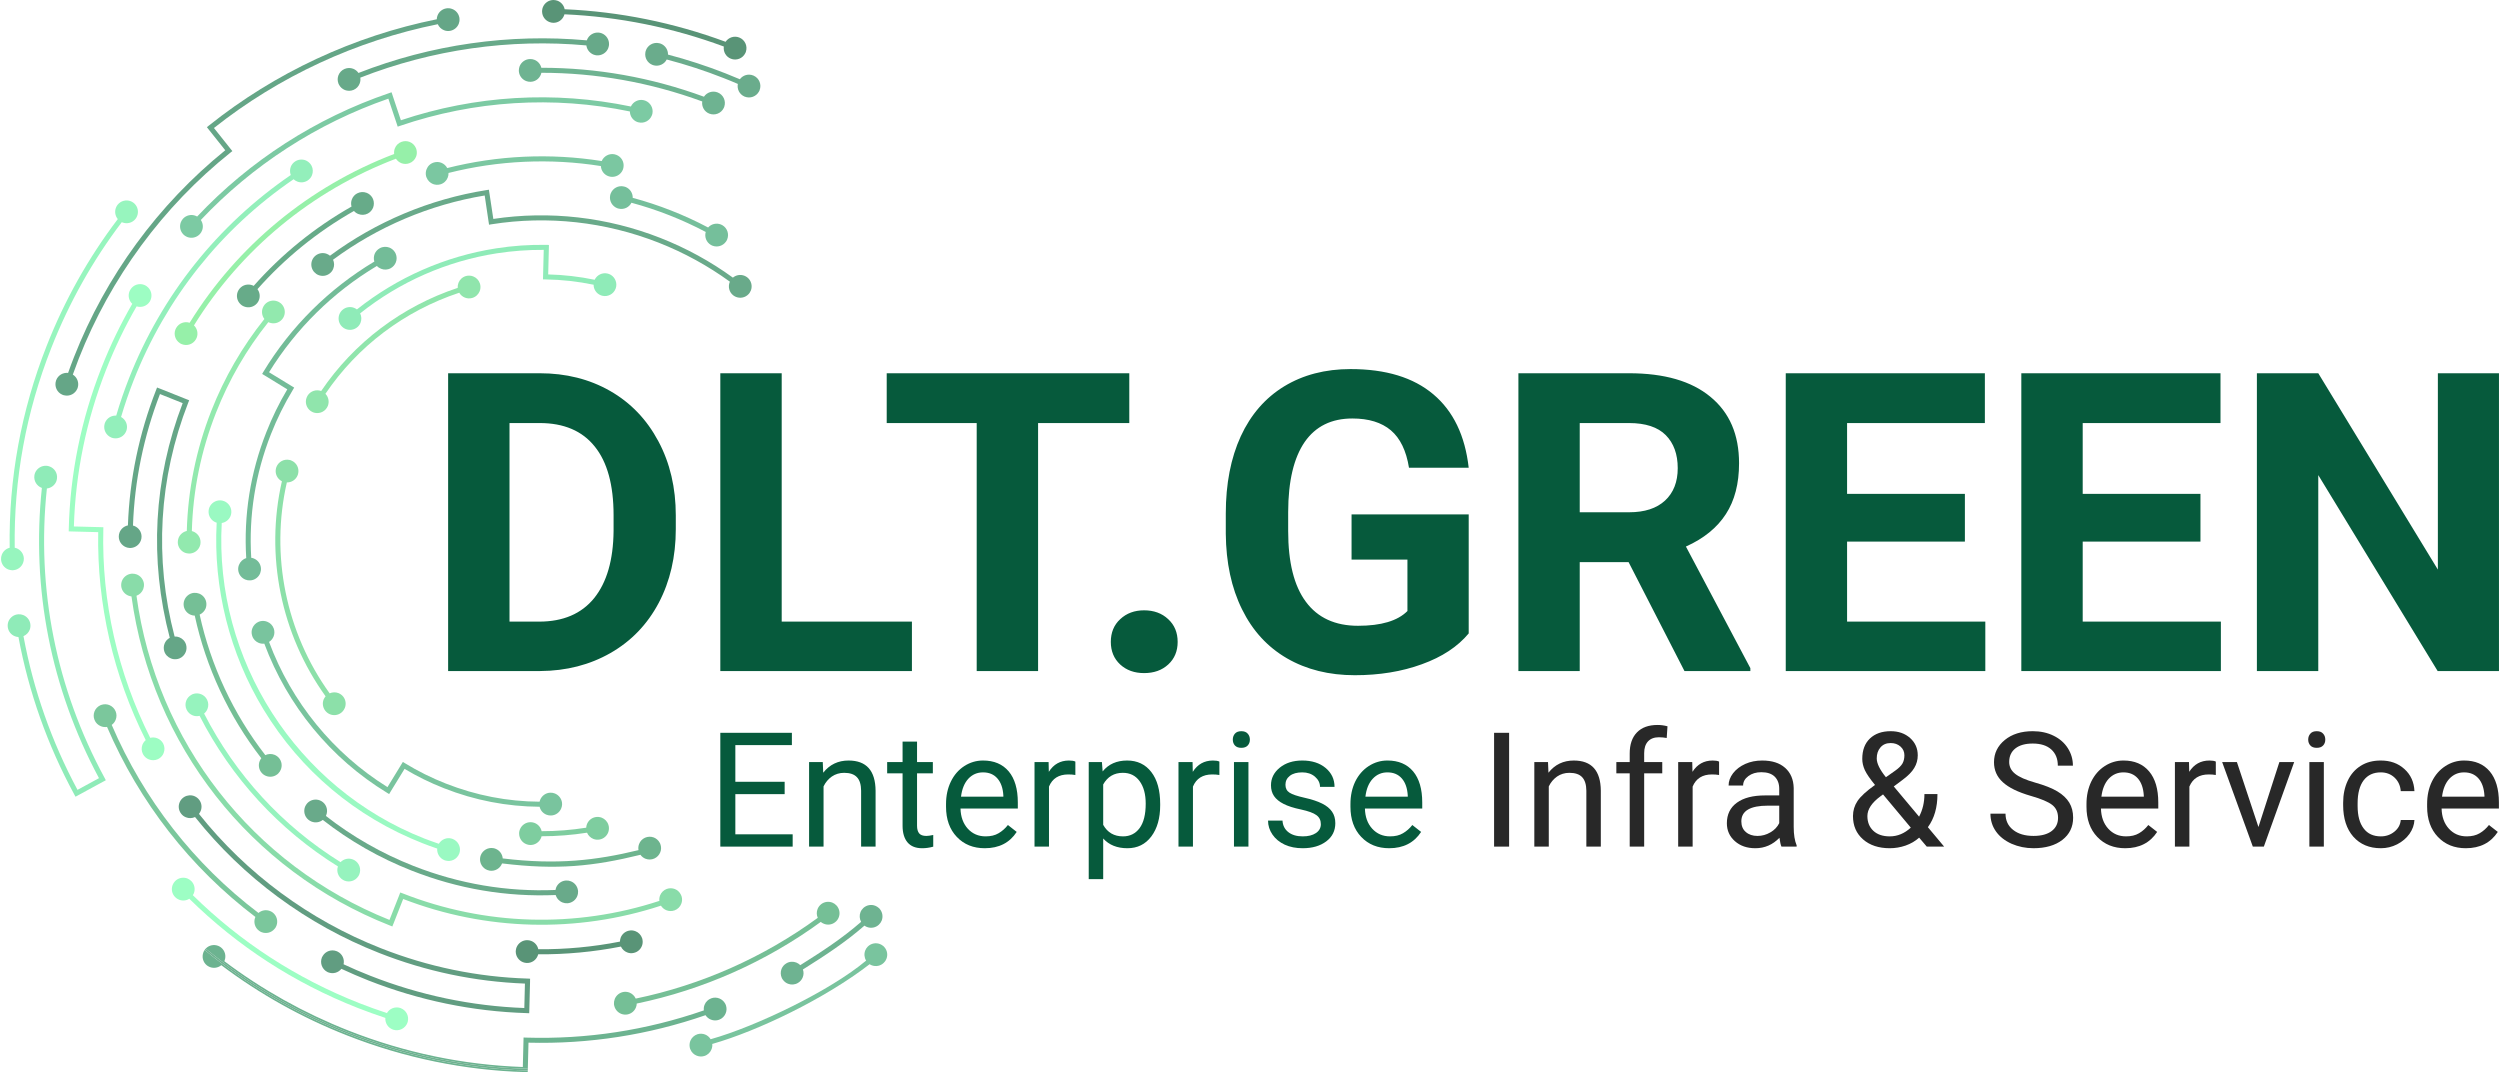 <?xml version="1.0" encoding="UTF-8"?>
<svg xmlns="http://www.w3.org/2000/svg" xmlns:xlink="http://www.w3.org/1999/xlink" xmlns:xodm="http://www.corel.com/coreldraw/odm/2003" xml:space="preserve" width="450px" height="193px" version="1.1" style="shape-rendering:geometricPrecision; text-rendering:geometricPrecision; image-rendering:optimizeQuality; fill-rule:evenodd; clip-rule:evenodd" viewBox="0 0 448.86 192.67">
 <defs>
  <style type="text/css">
   
    .fil31 {fill:#065A3C;fill-rule:nonzero}
    .fil32 {fill:#282828;fill-rule:nonzero}
    .fil17 {fill:#599477;fill-rule:nonzero}
    .fil11 {fill:#619D81;fill-rule:nonzero}
    .fil8 {fill:#65A687;fill-rule:nonzero}
    .fil19 {fill:#67A989;fill-rule:nonzero}
    .fil23 {fill:#67AB89;fill-rule:nonzero}
    .fil14 {fill:#69AA8A;fill-rule:nonzero}
    .fil0 {fill:#6AAC8C;fill-rule:nonzero}
    .fil9 {fill:#6CB390;fill-rule:nonzero}
    .fil27 {fill:#6DB48E;fill-rule:nonzero}
    .fil10 {fill:#6EB190;fill-rule:nonzero}
    .fil18 {fill:#6EB391;fill-rule:nonzero}
    .fil15 {fill:#73BC98;fill-rule:nonzero}
    .fil20 {fill:#75BF96;fill-rule:nonzero}
    .fil26 {fill:#75BF9B;fill-rule:nonzero}
    .fil16 {fill:#79C49E;fill-rule:nonzero}
    .fil21 {fill:#7BC79C;fill-rule:nonzero}
    .fil24 {fill:#7BC7A1;fill-rule:nonzero}
    .fil12 {fill:#7CCAA3;fill-rule:nonzero}
    .fil28 {fill:#7ECD9F;fill-rule:nonzero}
    .fil13 {fill:#89DCA9;fill-rule:nonzero}
    .fil29 {fill:#8CE0A9;fill-rule:nonzero}
    .fil1 {fill:#8FEBB8;fill-rule:nonzero}
    .fil30 {fill:#90E5AC;fill-rule:nonzero}
    .fil25 {fill:#92E9AE;fill-rule:nonzero}
    .fil5 {fill:#93EFBB;fill-rule:nonzero}
    .fil22 {fill:#96F0A9;fill-rule:nonzero}
    .fil6 {fill:#96F3BE;fill-rule:nonzero}
    .fil3 {fill:#97F5BE;fill-rule:nonzero}
    .fil7 {fill:#9AF9C2;fill-rule:nonzero}
    .fil2 {fill:#9DFDC3;fill-rule:nonzero}
    .fil4 {fill:#9DFEC4;fill-rule:nonzero}
   
  </style>
 </defs>
 <g id="Ebene_x0020_1">
  <g id="_2377653500000">
   <g>
    <path class="fil0" d="M117.05 11.66c0.09,0.04 0.18,0.07 0.28,0.09 0.94,0.22 1.88,-0.24 2.29,-1.06 3.45,0.9 6.87,2.02 10.2,3.33 0.87,0.34 1.73,0.69 2.58,1.06 -0.18,0.9 0.27,1.85 1.15,2.25 0.04,0.01 0.07,0.03 0.1,0.04 0.96,0.38 2.05,-0.02 2.54,-0.91 0.03,-0.05 0.05,-0.09 0.08,-0.15 0.01,-0.03 0.03,-0.07 0.04,-0.11 0.39,-1 -0.06,-2.15 -1.06,-2.6 -0.03,-0.02 -0.06,-0.03 -0.1,-0.04 -0.87,-0.35 -1.85,-0.05 -2.39,0.68 -0.86,-0.37 -1.73,-0.72 -2.61,-1.07 -3.37,-1.32 -6.82,-2.45 -10.3,-3.36 0.02,-0.86 -0.49,-1.64 -1.29,-1.96 -0.09,-0.03 -0.19,-0.06 -0.28,-0.08 -1.06,-0.26 -2.13,0.36 -2.44,1.39 -0.01,0.04 -0.02,0.08 -0.03,0.12 -0.01,0.06 -0.02,0.12 -0.03,0.17 -0.15,0.95 0.39,1.87 1.27,2.21z"></path>
    <path class="fil1" d="M13.38 143.16l0.27 -0.14 0.29 -0.16 4.37 -2.38 0.29 -0.15 0.23 -0.13 -0.21 -0.4c-8.72,-16.06 -12.29,-34.01 -10.38,-52.02 0.76,-0.09 1.41,-0.58 1.69,-1.28 0.06,-0.16 0.1,-0.32 0.12,-0.49 0.13,-0.96 -0.42,-1.84 -1.28,-2.17 -0.1,-0.04 -0.21,-0.07 -0.31,-0.1 -0.06,-0.01 -0.12,-0.02 -0.18,-0.03 -0.04,0 -0.08,-0.01 -0.12,-0.01 -0.9,-0.06 -1.73,0.48 -2.05,1.29 -0.06,0.16 -0.1,0.32 -0.12,0.49 -0.12,0.95 0.43,1.83 1.28,2.17 0.02,0.01 0.05,0.02 0.07,0.02 -1.92,18.06 1.61,36.04 10.26,52.16l-3.86 2.1c-4.66,-8.68 -7.92,-17.96 -9.71,-27.62 0.52,-0.22 0.92,-0.63 1.12,-1.14 0.13,-0.33 0.17,-0.7 0.11,-1.07 -0.12,-0.74 -0.62,-1.32 -1.27,-1.58 -0.28,-0.11 -0.58,-0.16 -0.89,-0.14 -0.06,0.01 -0.13,0.01 -0.19,0.03 -0.04,0 -0.09,0.01 -0.13,0.02 -0.67,0.15 -1.2,0.63 -1.45,1.24 -0.13,0.34 -0.17,0.71 -0.11,1.09 0.12,0.74 0.62,1.32 1.27,1.57 0.2,0.08 0.42,0.13 0.64,0.14 1.84,9.9 5.21,19.41 10.03,28.29l0.22 0.4z"></path>
    <path class="fil2" d="M26.57 136.46c0.5,0.2 1.09,0.2 1.61,-0.04 0.04,-0.02 0.07,-0.04 0.11,-0.06 0.06,-0.03 0.12,-0.06 0.17,-0.1 0.36,-0.24 0.62,-0.57 0.76,-0.95 0.22,-0.54 0.2,-1.17 -0.09,-1.72 -0.24,-0.44 -0.62,-0.76 -1.05,-0.93 -0.4,-0.16 -0.84,-0.19 -1.27,-0.08 -5.83,-11.59 -8.75,-24.47 -8.43,-37.39l0.01 -0.45 -0.3 -0.01 -0.3 -0.01 -4.7 -0.12c0.29,-9.65 2.24,-19.14 5.81,-28.22 1.54,-3.91 3.37,-7.71 5.46,-11.33 0.88,0.28 1.87,-0.06 2.38,-0.88 0.06,-0.11 0.11,-0.21 0.15,-0.32 0.34,-0.86 0.06,-1.85 -0.7,-2.4 -0.04,-0.04 -0.09,-0.07 -0.14,-0.1 -0.03,-0.02 -0.07,-0.04 -0.11,-0.06 -0.06,-0.04 -0.14,-0.07 -0.21,-0.1 -0.91,-0.35 -1.97,-0.02 -2.49,0.85 -0.07,0.1 -0.12,0.2 -0.16,0.31 -0.31,0.78 -0.11,1.67 0.5,2.24 -2.11,3.66 -3.97,7.5 -5.52,11.46 -3.67,9.31 -5.65,19.07 -5.89,28.98l-0.01 0.46 0.31 0 0.3 0.01 4.69 0.12c-0.24,12.92 2.71,25.78 8.54,37.37 -0.26,0.22 -0.46,0.51 -0.59,0.82 -0.21,0.54 -0.19,1.17 0.1,1.71 0.24,0.45 0.62,0.77 1.06,0.94z"></path>
    <path class="fil1" d="M61.95 59.13c0.68,0.27 1.49,0.16 2.09,-0.35 0.26,-0.22 0.45,-0.5 0.56,-0.79 0.21,-0.54 0.19,-1.15 -0.07,-1.68 7.1,-5.66 15.54,-9.38 24.55,-10.79 2.79,-0.43 5.62,-0.64 8.44,-0.62l-0.12 4.69 -0.01 0.31 0 0.3 0.45 0.01c2.9,0.04 5.79,0.36 8.64,0.95 0,0.83 0.5,1.59 1.29,1.9 0.08,0.03 0.16,0.06 0.25,0.08 1.01,0.25 2.03,-0.29 2.4,-1.23 0.01,-0.03 0.02,-0.06 0.03,-0.08 0.02,-0.06 0.04,-0.12 0.05,-0.18 0.01,-0.04 0.02,-0.07 0.03,-0.1 0.19,-0.98 -0.35,-1.95 -1.26,-2.31 -0.08,-0.03 -0.17,-0.06 -0.26,-0.08 -0.96,-0.24 -1.93,0.25 -2.34,1.11 -2.75,-0.57 -5.55,-0.89 -8.35,-0.96l0.12 -4.7 0.01 -0.29 0 -0.31 -0.46 -0.01c-3.02,-0.05 -6.06,0.16 -9.05,0.63 -9.16,1.43 -17.76,5.22 -24.99,10.97 -0.15,-0.11 -0.32,-0.21 -0.5,-0.28 -0.68,-0.27 -1.49,-0.16 -2.08,0.35 -0.27,0.23 -0.46,0.51 -0.57,0.8 -0.26,0.66 -0.17,1.43 0.28,2.01 0.03,0.03 0.05,0.06 0.07,0.08 0.04,0.05 0.09,0.1 0.14,0.15 0.19,0.19 0.42,0.33 0.66,0.42z"></path>
    <path class="fil3" d="M1.3 102.33c0.22,0.08 0.46,0.13 0.7,0.14 0.04,0 0.08,0 0.12,0 0.06,-0.01 0.13,-0.01 0.19,-0.02 0.76,-0.1 1.38,-0.6 1.64,-1.28 0.11,-0.25 0.16,-0.53 0.15,-0.82 -0.03,-0.84 -0.57,-1.54 -1.3,-1.83 -0.11,-0.05 -0.22,-0.08 -0.34,-0.1 -0.18,-12.29 2.03,-24.36 6.58,-35.92 3.19,-8.11 7.44,-15.7 12.66,-22.58 0.04,0.02 0.07,0.03 0.11,0.05 0.82,0.32 1.78,0.09 2.35,-0.63 0.13,-0.17 0.23,-0.34 0.3,-0.53 0.3,-0.76 0.12,-1.65 -0.49,-2.23 -0.05,-0.04 -0.09,-0.08 -0.14,-0.12 -0.03,-0.03 -0.07,-0.05 -0.1,-0.07 -0.13,-0.1 -0.28,-0.17 -0.42,-0.23 -0.82,-0.32 -1.78,-0.09 -2.36,0.63 -0.13,0.17 -0.23,0.34 -0.3,0.53 -0.27,0.68 -0.15,1.47 0.33,2.05 -5.27,6.94 -9.57,14.6 -12.79,22.8 -4.59,11.67 -6.82,23.86 -6.64,36.26 -0.65,0.16 -1.17,0.63 -1.41,1.24 -0.1,0.26 -0.15,0.53 -0.14,0.82 0.03,0.84 0.56,1.55 1.3,1.84z"></path>
    <path class="fil4" d="M70.35 184.98c0.05,0.02 0.1,0.04 0.16,0.06 1.02,0.31 2.11,-0.23 2.5,-1.21 0,-0.01 0.01,-0.03 0.01,-0.04 0.02,-0.04 0.03,-0.08 0.04,-0.12 0.02,-0.05 0.03,-0.11 0.04,-0.16 0.22,-0.98 -0.31,-1.97 -1.25,-2.34 -0.05,-0.02 -0.1,-0.04 -0.15,-0.06 -0.93,-0.27 -1.89,0.13 -2.36,0.93 -1.66,-0.54 -3.31,-1.14 -4.93,-1.77 -11.31,-4.45 -21.37,-10.98 -29.94,-19.41 0.07,-0.11 0.13,-0.23 0.18,-0.34 0.28,-0.73 0.14,-1.58 -0.44,-2.18 -0.21,-0.21 -0.45,-0.37 -0.71,-0.48 -0.67,-0.26 -1.45,-0.16 -2.04,0.31 -0.05,0.04 -0.1,0.09 -0.14,0.13 -0.03,0.03 -0.06,0.06 -0.09,0.09 -0.17,0.19 -0.3,0.4 -0.39,0.63 -0.29,0.73 -0.14,1.58 0.44,2.18 0.21,0.21 0.45,0.37 0.71,0.47 0.6,0.24 1.29,0.19 1.84,-0.17 8.66,8.52 18.82,15.12 30.24,19.61 1.65,0.64 3.32,1.25 4.99,1.8 -0.07,0.88 0.44,1.74 1.29,2.07z"></path>
    <path class="fil5" d="M19.84 78.63c0.03,0.01 0.07,0.02 0.1,0.04 0.04,0.01 0.08,0.02 0.12,0.03 0.05,0.02 0.11,0.03 0.16,0.04 0.97,0.17 1.92,-0.36 2.27,-1.26 0.03,-0.08 0.06,-0.15 0.08,-0.23 0.25,-0.93 -0.19,-1.88 -1,-2.32 0.66,-2.23 1.42,-4.45 2.27,-6.61 5.81,-14.77 15.72,-27.22 28.73,-36.11 0.2,0.18 0.42,0.32 0.66,0.41 0.59,0.24 1.28,0.19 1.86,-0.18 0.37,-0.24 0.64,-0.58 0.79,-0.96 0.21,-0.54 0.2,-1.16 -0.08,-1.7 -0.03,-0.06 -0.07,-0.12 -0.11,-0.17 -0.02,-0.04 -0.04,-0.07 -0.06,-0.1 -0.24,-0.32 -0.56,-0.56 -0.9,-0.7 -0.6,-0.23 -1.29,-0.18 -1.87,0.19 -0.37,0.24 -0.64,0.58 -0.79,0.96 -0.18,0.47 -0.19,1 -0.01,1.49 -13.16,9.01 -23.19,21.6 -29.07,36.54 -0.86,2.19 -1.63,4.43 -2.29,6.69 -0.88,-0.05 -1.7,0.47 -2.02,1.29 -0.03,0.08 -0.05,0.15 -0.07,0.22 -0.27,1.02 0.27,2.06 1.23,2.44z"></path>
    <path class="fil6" d="M61.73 158.25c0.89,0.35 1.92,0.04 2.46,-0.78 0.02,-0.03 0.04,-0.06 0.06,-0.09 0.03,-0.05 0.06,-0.11 0.08,-0.16 0.02,-0.04 0.04,-0.08 0.06,-0.13 0.36,-0.92 0.01,-2 -0.88,-2.52 -0.09,-0.05 -0.18,-0.09 -0.28,-0.13 -0.77,-0.31 -1.64,-0.11 -2.22,0.48 -10.46,-6.51 -18.88,-15.68 -24.52,-26.7 0.28,-0.22 0.48,-0.51 0.61,-0.83 0.2,-0.51 0.2,-1.1 -0.06,-1.63 -0.23,-0.49 -0.63,-0.84 -1.09,-1.02 -0.46,-0.18 -0.97,-0.2 -1.45,-0.03 -0.06,0.03 -0.12,0.05 -0.19,0.08 -0.03,0.02 -0.06,0.04 -0.09,0.06 -0.44,0.23 -0.76,0.61 -0.93,1.04 -0.2,0.51 -0.2,1.1 0.06,1.63 0.23,0.49 0.63,0.84 1.1,1.03 0.38,0.15 0.81,0.19 1.23,0.08 5.72,11.17 14.25,20.46 24.86,27.06 -0.31,0.9 0.05,1.92 0.91,2.42 0.09,0.06 0.19,0.1 0.28,0.14z"></path>
    <path class="fil7" d="M79.67 154.57c0.05,0.02 0.11,0.04 0.16,0.05 1.03,0.31 2.11,-0.22 2.5,-1.21 0.01,-0.01 0.01,-0.03 0.02,-0.05 0.01,-0.04 0.02,-0.07 0.03,-0.11 0.02,-0.05 0.04,-0.11 0.05,-0.17 0.2,-0.97 -0.33,-1.96 -1.26,-2.32 -0.05,-0.02 -0.1,-0.04 -0.16,-0.06 -0.91,-0.28 -1.87,0.13 -2.34,0.92 -0.88,-0.3 -1.76,-0.62 -2.62,-0.95 -23.01,-9.05 -37.74,-32.17 -36.39,-56.69 0.72,-0.11 1.32,-0.6 1.59,-1.27 0.07,-0.18 0.11,-0.37 0.13,-0.57 0.08,-0.92 -0.47,-1.76 -1.29,-2.09 -0.12,-0.04 -0.25,-0.08 -0.38,-0.11 -0.06,-0.01 -0.12,-0.01 -0.19,-0.02 -0.03,0 -0.07,-0.01 -0.1,-0.01 -0.89,-0.03 -1.68,0.51 -1.99,1.3 -0.07,0.18 -0.11,0.37 -0.13,0.57 -0.08,0.92 0.46,1.76 1.29,2.09 0.05,0.02 0.1,0.04 0.16,0.05 -0.64,11.68 2.32,23.54 8.43,33.59 6.68,10.98 16.54,19.28 28.54,24 0.87,0.35 1.77,0.67 2.66,0.97 -0.08,0.89 0.44,1.75 1.29,2.09z"></path>
    <path class="fil8" d="M41.19 26.68l-2.93 -3.68c11.71,-9.28 25.57,-15.69 40.22,-18.65 0.22,0.5 0.63,0.89 1.12,1.08 0.34,0.14 0.72,0.18 1.1,0.11 0.73,-0.13 1.3,-0.63 1.55,-1.27 0.11,-0.28 0.16,-0.59 0.13,-0.91 0,-0.07 -0.01,-0.13 -0.02,-0.2 -0.01,-0.04 -0.02,-0.08 -0.03,-0.12 -0.16,-0.67 -0.64,-1.19 -1.24,-1.42 -0.34,-0.14 -0.72,-0.18 -1.11,-0.11 -0.72,0.13 -1.29,0.62 -1.54,1.26 -0.09,0.22 -0.14,0.45 -0.14,0.69 -14.94,3.02 -29.06,9.6 -40.96,19.11l-0.35 0.28 0.19 0.24 0.2 0.26 2.91 3.65c-12.06,9.76 -21.45,22.58 -27.16,37.11 -0.38,0.96 -0.74,1.93 -1.08,2.9 -0.91,-0.1 -1.79,0.41 -2.13,1.28 -0.02,0.04 -0.03,0.08 -0.04,0.11 -0.34,1.04 0.18,2.15 1.19,2.55 0,0 0,0 0,0 0.04,0.01 0.07,0.03 0.11,0.04 0.05,0.02 0.11,0.03 0.16,0.04 0.99,0.25 2.01,-0.28 2.39,-1.23 0.01,-0.04 0.02,-0.08 0.04,-0.11 0.3,-0.92 -0.08,-1.89 -0.87,-2.38 0.34,-0.96 0.7,-1.92 1.07,-2.87 5.71,-14.52 15.13,-27.32 27.24,-37.01l0.36 -0.28 -0.18 -0.22 -0.2 -0.25z"></path>
    <path class="fil9" d="M62.13 186.04c10.31,4.06 21.09,6.28 32.05,6.61l0.46 0.02 0.01 -0.31c-11.08,-0.28 -21.95,-2.5 -32.4,-6.61 -9.39,-3.69 -17.99,-8.74 -25.66,-15.05 -0.09,0.13 -0.17,0.27 -0.22,0.41 -0.33,0.82 -0.1,1.79 0.63,2.37 0.17,0.12 0.34,0.22 0.52,0.29 0.69,0.27 1.48,0.15 2.06,-0.33 6.88,5.18 14.46,9.42 22.55,12.6zm68.15 -5.32c-0.02,-0.04 -0.03,-0.08 -0.04,-0.12 -0.03,-0.06 -0.06,-0.12 -0.08,-0.19 -0.24,-0.47 -0.63,-0.82 -1.09,-1 -0.46,-0.18 -0.98,-0.2 -1.47,-0.01 -0.56,0.21 -0.98,0.64 -1.18,1.16 -0.13,0.31 -0.17,0.66 -0.13,1 -10.32,3.58 -21.05,5.22 -31.94,4.89l-0.46 -0.02 0 0.29 -0.01 0.31 -0.12 4.7c-10.71,-0.38 -21.23,-2.57 -31.29,-6.53 -8.02,-3.16 -15.53,-7.35 -22.34,-12.48 0.01,-0.04 0.03,-0.07 0.04,-0.11 0.32,-0.82 0.09,-1.78 -0.63,-2.35 -0.16,-0.13 -0.34,-0.23 -0.52,-0.3 -0.77,-0.3 -1.66,-0.12 -2.24,0.5 7.49,6.17 16.06,11.29 25.57,15.03 10.61,4.17 21.52,6.29 32.31,6.56l0.12 -4.69c10.84,0.28 21.53,-1.38 31.81,-4.94 0.24,0.37 0.58,0.65 0.98,0.8 0.45,0.18 0.97,0.2 1.46,0.02 0.57,-0.21 0.99,-0.65 1.19,-1.17 0.17,-0.42 0.2,-0.89 0.06,-1.35z"></path>
    <path class="fil10" d="M62.25 185.75c10.45,4.11 21.32,6.33 32.4,6.61l0.01 -0.31c-10.79,-0.27 -21.7,-2.39 -32.31,-6.56 -9.51,-3.74 -18.08,-8.86 -25.57,-15.03 -0.04,0.05 -0.08,0.09 -0.12,0.14 -0.02,0.03 -0.05,0.07 -0.07,0.1 7.67,6.31 16.27,11.36 25.66,15.05z"></path>
    <path class="fil11" d="M58.81 174.73c0.85,0.33 1.8,0.06 2.35,-0.64 1.6,0.75 3.22,1.44 4.85,2.09 9.15,3.59 18.72,5.57 28.45,5.87l0.45 0.02 0.01 -0.32 0.01 -0.3 0.13 -5 0 -0.3 0.01 -0.29 -0.45 -0.02c-9.01,-0.28 -17.87,-2.11 -26.33,-5.44 -12.89,-5.07 -24.16,-13.4 -32.72,-24.15 0.13,-0.17 0.23,-0.35 0.31,-0.54 0.26,-0.64 0.18,-1.4 -0.27,-1.99 -0.23,-0.31 -0.54,-0.53 -0.88,-0.67 -0.58,-0.23 -1.26,-0.18 -1.82,0.16 -0.06,0.04 -0.11,0.07 -0.17,0.12 -0.03,0.02 -0.06,0.04 -0.09,0.07 -0.26,0.22 -0.45,0.5 -0.57,0.8 -0.26,0.64 -0.18,1.4 0.27,1.99 0.23,0.32 0.54,0.54 0.88,0.67 0.51,0.21 1.11,0.2 1.63,-0.05 8.66,10.88 20.06,19.31 33.09,24.43 8.43,3.32 17.23,5.16 26.19,5.5l-0.11 4.39c-9.47,-0.35 -18.78,-2.3 -27.68,-5.8 -1.62,-0.63 -3.22,-1.32 -4.8,-2.06 0.21,-0.9 -0.22,-1.86 -1.08,-2.28 -0.05,-0.03 -0.11,-0.05 -0.16,-0.07 -0.93,-0.37 -1.99,-0.01 -2.5,0.85 -0.03,0.04 -0.06,0.09 -0.08,0.15 -0.02,0.03 -0.04,0.07 -0.06,0.1 0,0.02 -0.01,0.04 -0.02,0.05 -0.38,0.98 0.04,2.11 1,2.59 0.06,0.02 0.11,0.05 0.16,0.07z"></path>
    <path class="fil12" d="M33.47 42.59c0.77,0.3 1.68,0.11 2.27,-0.54 0.17,-0.19 0.3,-0.4 0.38,-0.62 0.25,-0.62 0.17,-1.34 -0.22,-1.9 9.27,-9.83 20.87,-17.35 33.7,-21.8l1.49 4.46 0.1 0.31 0.09 0.26 0.43 -0.15c13.34,-4.55 27.57,-5.43 41.29,-2.58 0.01,0.82 0.51,1.57 1.29,1.88 0.09,0.03 0.18,0.06 0.28,0.08 1,0.24 2.01,-0.31 2.37,-1.24 0.02,-0.04 0.03,-0.08 0.05,-0.12 0.01,-0.05 0.03,-0.11 0.04,-0.16 0.01,-0.04 0.02,-0.08 0.03,-0.12 0.16,-0.96 -0.38,-1.9 -1.27,-2.25 -0.09,-0.04 -0.19,-0.07 -0.28,-0.09 -0.97,-0.23 -1.93,0.27 -2.33,1.13 -13.73,-2.85 -27.96,-2.01 -41.33,2.47l-1.48 -4.43 -0.1 -0.31 -0.1 -0.29 -0.43 0.15c-13.15,4.48 -25.03,12.13 -34.5,22.18 -0.09,-0.05 -0.18,-0.1 -0.27,-0.13 -0.78,-0.31 -1.69,-0.12 -2.28,0.53 -0.16,0.19 -0.29,0.4 -0.38,0.62 -0.29,0.74 -0.13,1.61 0.45,2.19 0.03,0.03 0.06,0.06 0.09,0.09 0.05,0.04 0.09,0.08 0.14,0.11 0.15,0.11 0.31,0.2 0.48,0.27z"></path>
    <path class="fil13" d="M69.89 166.31l0.43 0.17 0.11 -0.3 0.11 -0.26 1.72 -4.38c14.87,5.74 31.22,6.15 46.32,1.2 0.24,0.38 0.59,0.67 1,0.83 0.44,0.17 0.95,0.19 1.44,0.02 0.58,-0.21 1.01,-0.65 1.21,-1.18 0.17,-0.41 0.2,-0.88 0.06,-1.34 -0.01,-0.03 -0.02,-0.07 -0.04,-0.1 -0.02,-0.07 -0.05,-0.13 -0.08,-0.19 -0.22,-0.48 -0.62,-0.84 -1.09,-1.03 -0.45,-0.17 -0.96,-0.19 -1.45,-0.02 -0.57,0.21 -1,0.65 -1.21,1.18 -0.11,0.3 -0.16,0.63 -0.12,0.97 -15.04,4.93 -31.35,4.47 -46.13,-1.35l-0.43 -0.16 -0.11 0.28 -0.1 0.27 -1.73 4.38c-24.62,-9.86 -41.88,-32.03 -45.46,-58.25 0.56,-0.21 1,-0.64 1.21,-1.18 0.11,-0.3 0.16,-0.63 0.13,-0.97 -0.09,-0.78 -0.61,-1.41 -1.29,-1.68 -0.24,-0.09 -0.51,-0.14 -0.78,-0.14 -0.06,0 -0.13,0.01 -0.19,0.01 -0.04,0.01 -0.08,0.01 -0.12,0.02 -0.73,0.12 -1.31,0.62 -1.57,1.27 -0.12,0.3 -0.16,0.63 -0.13,0.97 0.09,0.78 0.61,1.41 1.29,1.68 0.18,0.07 0.36,0.12 0.55,0.14 3.65,26.7 21.29,49.24 46.45,59.14z"></path>
    <path class="fil8" d="M30.54 118.32c0.37,0.15 0.79,0.19 1.21,0.09 0.04,-0.01 0.08,-0.02 0.11,-0.03 0.07,-0.02 0.13,-0.04 0.19,-0.06 0.54,-0.22 0.94,-0.65 1.14,-1.16 0.16,-0.4 0.19,-0.87 0.06,-1.32 -0.18,-0.63 -0.65,-1.1 -1.21,-1.32 -0.27,-0.11 -0.55,-0.16 -0.85,-0.14 -3.68,-13.99 -2.84,-28.47 2.45,-42.03l0.17 -0.42 -0.29 -0.12 -0.26 -0.1 -4.66 -1.86 -0.27 -0.1 -0.29 -0.12 -0.17 0.43c-3.06,7.84 -4.77,16.02 -5.07,24.35 -0.69,0.14 -1.25,0.62 -1.5,1.26 -0.09,0.22 -0.14,0.47 -0.14,0.73 -0.01,0.87 0.53,1.62 1.29,1.92 0.2,0.08 0.4,0.13 0.62,0.14 0.04,0 0.08,0 0.11,0.01 0.07,0 0.13,-0.01 0.19,-0.01 0.8,-0.07 1.46,-0.58 1.74,-1.3 0.09,-0.22 0.14,-0.47 0.14,-0.72 0.01,-0.88 -0.53,-1.62 -1.3,-1.93 -0.08,-0.03 -0.16,-0.05 -0.24,-0.07 0.29,-8.08 1.92,-16.01 4.85,-23.63l4.08 1.63c-5.23,13.62 -6.02,28.15 -2.32,42.17 -0.44,0.23 -0.77,0.61 -0.94,1.06 -0.16,0.41 -0.19,0.87 -0.06,1.32 0.18,0.63 0.65,1.11 1.22,1.33z"></path>
    <path class="fil14" d="M57.05 49.43c0.66,0.26 1.43,0.17 2.02,-0.3 0.3,-0.23 0.51,-0.52 0.63,-0.85 0.21,-0.51 0.2,-1.09 -0.04,-1.61 8.02,-5.93 17.39,-9.91 27.25,-11.54l0.69 4.65 0.05 0.31 0.04 0.29 0.46 -0.08c10.08,-1.6 20.45,-0.45 30,3.3 4.58,1.8 8.88,4.16 12.82,7.02 -0.02,0.03 -0.03,0.06 -0.04,0.09 -0.32,0.82 -0.09,1.79 0.64,2.36 0.16,0.12 0.33,0.22 0.51,0.29 0.77,0.3 1.66,0.12 2.24,-0.5 0.04,-0.04 0.08,-0.09 0.12,-0.14 0.03,-0.03 0.05,-0.06 0.07,-0.09 0.09,-0.13 0.17,-0.28 0.23,-0.43 0.32,-0.82 0.08,-1.79 -0.65,-2.36 -0.16,-0.12 -0.33,-0.22 -0.51,-0.29 -0.7,-0.27 -1.5,-0.15 -2.07,0.34 -4,-2.91 -8.37,-5.3 -13.02,-7.13 -9.56,-3.76 -19.94,-4.94 -30.03,-3.42l-0.7 -4.63 -0.05 -0.31 -0.04 -0.31 -0.45 0.07c-10.17,1.61 -19.84,5.67 -28.11,11.79 -0.17,-0.14 -0.36,-0.25 -0.56,-0.33 -0.65,-0.26 -1.42,-0.17 -2.02,0.3 -0.29,0.23 -0.51,0.53 -0.63,0.85 -0.25,0.63 -0.18,1.36 0.23,1.94 0.02,0.03 0.04,0.06 0.07,0.09 0.04,0.05 0.08,0.1 0.13,0.14 0.2,0.22 0.45,0.39 0.72,0.49z"></path>
    <path class="fil15" d="M43.91 104.15c0.27,0.11 0.55,0.16 0.85,0.14 0.03,0 0.07,0 0.1,-0.01 0.07,0 0.14,-0.01 0.2,-0.02 0.7,-0.14 1.26,-0.63 1.51,-1.26 0.11,-0.3 0.16,-0.62 0.13,-0.95 -0.08,-0.8 -0.6,-1.43 -1.29,-1.7 -0.14,-0.06 -0.29,-0.1 -0.45,-0.12 -0.46,-7.59 0.73,-15.05 3.54,-22.21 1.09,-2.77 2.42,-5.46 3.95,-7.98l0.23 -0.39 -0.26 -0.16 -0.25 -0.15 -4.01 -2.45c4.82,-7.81 11.48,-14.38 19.38,-19.1 0.21,0.23 0.47,0.4 0.76,0.51 0.54,0.22 1.18,0.2 1.73,-0.11 0.43,-0.24 0.74,-0.61 0.91,-1.04 0.2,-0.49 0.2,-1.05 -0.02,-1.56 -0.03,-0.06 -0.06,-0.12 -0.09,-0.18 -0.02,-0.03 -0.03,-0.06 -0.05,-0.09 -0.24,-0.39 -0.59,-0.67 -0.99,-0.83 -0.55,-0.21 -1.19,-0.19 -1.74,0.12 -0.43,0.24 -0.75,0.61 -0.92,1.03 -0.16,0.43 -0.19,0.91 -0.05,1.36 -8.15,4.88 -15.02,11.69 -19.93,19.8l-0.23 0.39 0.26 0.16 0.25 0.15 4.01 2.46c-1.46,2.45 -2.73,5.05 -3.78,7.73 -2.87,7.29 -4.07,14.88 -3.6,22.6 -0.6,0.18 -1.08,0.64 -1.3,1.21 -0.12,0.29 -0.17,0.61 -0.14,0.95 0.08,0.79 0.6,1.43 1.29,1.7z"></path>
    <path class="fil16" d="M69.74 142.69l0.16 -0.27 0.15 -0.25 2.46 -4.01c2.25,1.35 4.63,2.52 7.09,3.48 5.53,2.18 11.3,3.29 17.18,3.33 0.15,0.66 0.62,1.19 1.24,1.43 0.25,0.1 0.53,0.15 0.82,0.14 0.84,-0.03 1.54,-0.56 1.83,-1.3 0.09,-0.22 0.14,-0.46 0.15,-0.71 0,-0.04 0,-0.07 -0.01,-0.11 0,-0.07 -0.01,-0.14 -0.01,-0.2 -0.1,-0.75 -0.61,-1.37 -1.29,-1.64 -0.25,-0.1 -0.53,-0.15 -0.82,-0.14 -0.83,0.03 -1.53,0.57 -1.82,1.3 -0.04,0.1 -0.08,0.21 -0.1,0.32 -5.76,-0.03 -11.42,-1.13 -16.84,-3.26 -2.55,-1 -5.02,-2.23 -7.34,-3.65l-0.39 -0.23 -0.16 0.26 -0.15 0.25 -2.45 4.01c-9.76,-6.08 -17.25,-15.28 -21.28,-26.09 0.38,-0.24 0.66,-0.59 0.82,-0.99 0.17,-0.43 0.19,-0.91 0.04,-1.38 -0.2,-0.6 -0.65,-1.05 -1.2,-1.26 -0.37,-0.15 -0.78,-0.19 -1.19,-0.1 -0.07,0.02 -0.14,0.04 -0.2,0.06 -0.04,0.01 -0.07,0.02 -0.1,0.03 -0.55,0.22 -0.96,0.65 -1.16,1.16 -0.18,0.43 -0.2,0.92 -0.04,1.39 0.19,0.61 0.64,1.05 1.19,1.27 0.31,0.12 0.65,0.17 0.99,0.13 4.15,11.14 11.91,20.61 22.04,26.79l0.39 0.24z"></path>
    <path class="fil17" d="M98.52 3.95c0.22,0.09 0.45,0.14 0.7,0.15 0.89,0.02 1.65,-0.53 1.95,-1.31 0.03,-0.07 0.06,-0.14 0.07,-0.22 9.78,0.43 19.39,2.37 28.64,5.79 -0.13,0.92 0.37,1.84 1.27,2.19 1,0.4 2.13,-0.05 2.59,-1 0.03,-0.05 0.05,-0.1 0.07,-0.15 0.01,-0.04 0.03,-0.08 0.04,-0.12 0.33,-1.02 -0.18,-2.14 -1.2,-2.54 -0.91,-0.36 -1.93,-0.01 -2.45,0.77 -9.34,-3.45 -19.05,-5.42 -28.92,-5.85 -0.13,-0.69 -0.62,-1.26 -1.26,-1.52 -0.22,-0.08 -0.46,-0.13 -0.7,-0.14 -0.89,-0.02 -1.65,0.52 -1.96,1.3 -0.07,0.18 -0.12,0.38 -0.13,0.58 -0.01,0.04 -0.01,0.08 -0.01,0.12 0,0.06 0,0.13 0.01,0.19 0.05,0.8 0.57,1.48 1.29,1.76z"></path>
    <path class="fil16" d="M125.02 189.7c0.42,0.17 0.9,0.2 1.37,0.05 0.61,-0.19 1.07,-0.65 1.28,-1.21 0.12,-0.29 0.17,-0.62 0.13,-0.95 8.18,-2.33 20.25,-8.13 28.28,-14.33 0.11,0.08 0.24,0.14 0.36,0.19 0.74,0.29 1.61,0.14 2.2,-0.46 0.21,-0.2 0.36,-0.44 0.46,-0.7 0.28,-0.7 0.15,-1.52 -0.38,-2.11 -0.02,-0.03 -0.05,-0.06 -0.08,-0.09 -0.04,-0.04 -0.09,-0.08 -0.14,-0.12 -0.17,-0.14 -0.36,-0.25 -0.56,-0.33 -0.73,-0.29 -1.6,-0.14 -2.2,0.46 -0.2,0.2 -0.35,0.44 -0.45,0.69 -0.23,0.59 -0.18,1.27 0.16,1.82 -6.31,5.32 -19.65,11.8 -27.94,14.13 -0.23,-0.39 -0.59,-0.69 -1,-0.85 -0.42,-0.16 -0.9,-0.19 -1.36,-0.05 -0.61,0.2 -1.07,0.65 -1.29,1.2 -0.14,0.37 -0.18,0.77 -0.1,1.18 0.02,0.06 0.03,0.13 0.05,0.2 0.02,0.04 0.03,0.08 0.05,0.12 0.21,0.55 0.64,0.96 1.16,1.16z"></path>
    <path class="fil18" d="M141.41 176.77c0.57,0.23 1.23,0.19 1.8,-0.15 0.4,-0.24 0.69,-0.59 0.85,-1 0.18,-0.44 0.2,-0.95 0.03,-1.41 3.96,-2.5 7.54,-4.81 11.06,-7.88 0.14,0.1 0.29,0.18 0.44,0.24 0.71,0.28 1.54,0.15 2.13,-0.39 0.24,-0.22 0.42,-0.48 0.53,-0.76 0.26,-0.67 0.16,-1.46 -0.32,-2.05 -0.02,-0.03 -0.05,-0.06 -0.07,-0.09 -0.05,-0.04 -0.09,-0.09 -0.14,-0.13 -0.19,-0.17 -0.4,-0.3 -0.63,-0.39 -0.7,-0.28 -1.53,-0.15 -2.13,0.39 -0.23,0.22 -0.41,0.47 -0.52,0.75 -0.22,0.56 -0.19,1.21 0.11,1.75 -3.48,3.03 -7.02,5.32 -10.93,7.78 -0.21,-0.21 -0.45,-0.36 -0.72,-0.47 -0.57,-0.22 -1.23,-0.19 -1.79,0.15 -0.41,0.24 -0.7,0.6 -0.86,1 -0.2,0.51 -0.19,1.1 0.05,1.63 0.03,0.06 0.06,0.12 0.1,0.18 0.02,0.03 0.05,0.07 0.07,0.1 0.24,0.35 0.57,0.61 0.94,0.75z"></path>
    <path class="fil19" d="M61.79 16.18c0.48,0.18 1.03,0.19 1.54,-0.02 0.53,-0.22 0.92,-0.64 1.11,-1.14 0.13,-0.33 0.18,-0.7 0.12,-1.07 12.92,-5.05 26.88,-7.04 40.62,-5.79 0.09,0.74 0.59,1.37 1.28,1.65 0.16,0.06 0.33,0.1 0.51,0.13 0.94,0.1 1.81,-0.45 2.14,-1.28 0.04,-0.12 0.08,-0.23 0.1,-0.36 0.02,-0.05 0.03,-0.11 0.03,-0.17 0.01,-0.04 0.01,-0.08 0.01,-0.12 0.05,-0.9 -0.49,-1.7 -1.29,-2.02 -0.17,-0.06 -0.34,-0.11 -0.52,-0.13 -0.94,-0.1 -1.81,0.45 -2.14,1.29 -0.01,0.03 -0.03,0.07 -0.04,0.1 -13.88,-1.26 -27.98,0.75 -41.03,5.86 -0.24,-0.35 -0.57,-0.6 -0.94,-0.75 -0.48,-0.19 -1.03,-0.19 -1.54,0.02 -0.53,0.22 -0.92,0.64 -1.12,1.14 -0.17,0.45 -0.19,0.95 -0.02,1.43 0.01,0.03 0.02,0.07 0.04,0.11 0.03,0.06 0.06,0.12 0.09,0.18 0.23,0.44 0.61,0.76 1.05,0.94z"></path>
    <path class="fil18" d="M94.35 14.56c0.25,0.1 0.52,0.15 0.8,0.14 0.85,-0.02 1.56,-0.55 1.85,-1.3 0.04,-0.1 0.07,-0.21 0.1,-0.32 9.85,0 19.56,1.73 28.9,5.15 -0.13,0.92 0.37,1.84 1.27,2.19 1,0.39 2.13,-0.05 2.59,-1 0.02,-0.05 0.05,-0.1 0.07,-0.16 0.01,-0.03 0.02,-0.07 0.04,-0.11 0.33,-1.02 -0.18,-2.14 -1.2,-2.54 -0.92,-0.36 -1.93,-0.02 -2.46,0.77 -9.44,-3.46 -19.25,-5.21 -29.22,-5.2 -0.16,-0.66 -0.63,-1.19 -1.24,-1.43 -0.25,-0.1 -0.52,-0.15 -0.8,-0.14 -0.85,0.02 -1.56,0.55 -1.86,1.29 -0.08,0.22 -0.13,0.45 -0.14,0.69 0,0.03 0,0.07 0,0.11 0,0.07 0.01,0.13 0.01,0.19 0.09,0.77 0.6,1.4 1.29,1.67z"></path>
    <path class="fil20" d="M111.44 182.18c0.34,0.13 0.73,0.18 1.11,0.11 0.73,-0.14 1.29,-0.63 1.54,-1.27 0.09,-0.22 0.14,-0.45 0.14,-0.69 11.9,-2.47 23.26,-7.51 33.07,-14.67 0.17,0.15 0.37,0.26 0.58,0.34 0.64,0.26 1.4,0.18 1.99,-0.28 0.31,-0.23 0.53,-0.53 0.66,-0.87 0.24,-0.61 0.18,-1.32 -0.21,-1.9 -0.02,-0.03 -0.04,-0.07 -0.07,-0.1 -0.04,-0.05 -0.08,-0.1 -0.13,-0.15 -0.21,-0.23 -0.46,-0.4 -0.74,-0.51 -0.65,-0.25 -1.41,-0.17 -2,0.28 -0.3,0.24 -0.52,0.54 -0.65,0.87 -0.2,0.51 -0.2,1.08 0.03,1.59 -9.71,7.09 -20.94,12.07 -32.71,14.51 -0.22,-0.5 -0.63,-0.88 -1.12,-1.08 -0.34,-0.13 -0.72,-0.18 -1.11,-0.11 -0.72,0.14 -1.29,0.63 -1.54,1.27 -0.11,0.28 -0.16,0.6 -0.14,0.92 0.01,0.07 0.02,0.13 0.03,0.2 0.01,0.04 0.02,0.08 0.03,0.12 0.16,0.66 0.64,1.18 1.24,1.42z"></path>
    <path class="fil21" d="M46.83 167.51c0.81,0.32 1.76,0.09 2.33,-0.61 0.03,-0.03 0.06,-0.06 0.08,-0.1 0.03,-0.04 0.07,-0.09 0.1,-0.14 0.06,-0.1 0.11,-0.2 0.15,-0.31 0.33,-0.85 0.06,-1.85 -0.71,-2.41 -0.14,-0.1 -0.29,-0.18 -0.45,-0.24 -0.7,-0.28 -1.5,-0.14 -2.07,0.35 -11.56,-8.77 -20.62,-20.39 -26.37,-33.79 0.33,-0.24 0.57,-0.56 0.71,-0.92 0.19,-0.47 0.2,-1 0,-1.5 -0.22,-0.55 -0.65,-0.95 -1.15,-1.15 -0.41,-0.16 -0.88,-0.19 -1.32,-0.06 -0.07,0.02 -0.13,0.04 -0.2,0.07 -0.03,0.01 -0.07,0.03 -0.11,0.04 -0.49,0.24 -0.85,0.64 -1.03,1.11 -0.18,0.47 -0.2,1.01 0.01,1.51 0.21,0.55 0.64,0.94 1.15,1.14 0.34,0.14 0.72,0.18 1.1,0.12 5.82,13.55 14.98,25.29 26.66,34.15 -0.01,0.03 -0.02,0.06 -0.04,0.08 -0.33,0.85 -0.07,1.86 0.71,2.41 0.14,0.11 0.29,0.19 0.45,0.25z"></path>
    <path class="fil22" d="M32.5 61.85c0.93,0.37 2.01,0.01 2.52,-0.88 0.06,-0.09 0.1,-0.18 0.14,-0.28 0.3,-0.77 0.1,-1.65 -0.49,-2.22 8.44,-13.66 21.21,-24.2 36.29,-29.95 0.24,0.37 0.58,0.64 0.97,0.8 0.44,0.17 0.94,0.19 1.42,0.02 0.58,-0.2 1.02,-0.65 1.23,-1.18 0.15,-0.38 0.18,-0.81 0.08,-1.23 -0.01,-0.07 -0.03,-0.13 -0.06,-0.2 -0.01,-0.04 -0.02,-0.07 -0.04,-0.11 -0.22,-0.53 -0.64,-0.92 -1.14,-1.12 -0.44,-0.17 -0.94,-0.19 -1.43,-0.02 -0.58,0.2 -1.02,0.64 -1.22,1.18 -0.13,0.32 -0.17,0.66 -0.13,1.01 -15.27,5.83 -28.2,16.5 -36.75,30.33 -0.9,-0.3 -1.91,0.06 -2.41,0.92 -0.05,0.09 -0.1,0.18 -0.14,0.28 -0.35,0.89 -0.03,1.92 0.78,2.45 0.04,0.03 0.07,0.05 0.1,0.07 0.05,0.03 0.1,0.05 0.16,0.08 0.04,0.02 0.08,0.03 0.12,0.05z"></path>
    <path class="fil17" d="M93.79 172.9c0.21,0.08 0.44,0.13 0.68,0.14 0.89,0.03 1.66,-0.51 1.97,-1.3 0.04,-0.08 0.06,-0.17 0.09,-0.26 4.98,0.04 9.96,-0.43 14.86,-1.39 0.23,0.49 0.63,0.86 1.12,1.05 0.36,0.15 0.78,0.19 1.19,0.09 0.69,-0.15 1.22,-0.64 1.46,-1.25 0.13,-0.33 0.18,-0.7 0.11,-1.08 0,-0.04 -0.01,-0.08 -0.02,-0.12 -0.01,-0.06 -0.03,-0.13 -0.05,-0.19 -0.2,-0.59 -0.65,-1.05 -1.2,-1.26 -0.37,-0.15 -0.78,-0.19 -1.2,-0.09 -0.68,0.15 -1.21,0.63 -1.45,1.24 -0.08,0.23 -0.13,0.47 -0.14,0.72 -4.84,0.95 -9.75,1.41 -14.67,1.37 -0.14,-0.68 -0.62,-1.24 -1.26,-1.49 -0.2,-0.08 -0.43,-0.13 -0.67,-0.14 -0.89,-0.03 -1.67,0.52 -1.98,1.3 -0.06,0.16 -0.1,0.32 -0.12,0.5 -0.01,0.06 -0.02,0.12 -0.02,0.18 0,0.04 0,0.08 0,0.11 0.02,0.85 0.55,1.57 1.3,1.87z"></path>
    <path class="fil23" d="M43.69 55.08c0.8,0.32 1.74,0.1 2.32,-0.59 0.15,-0.18 0.26,-0.36 0.33,-0.56 0.26,-0.65 0.16,-1.4 -0.26,-1.97 4.97,-5.61 10.79,-10.33 17.34,-14.05 0.22,0.25 0.49,0.44 0.79,0.55 0.53,0.21 1.15,0.2 1.7,-0.09 0.45,-0.24 0.77,-0.62 0.95,-1.06 0.18,-0.48 0.19,-1.03 -0.01,-1.53 -0.03,-0.06 -0.06,-0.12 -0.09,-0.18 -0.02,-0.04 -0.04,-0.07 -0.05,-0.1 -0.24,-0.4 -0.6,-0.69 -1.01,-0.85 -0.54,-0.21 -1.16,-0.19 -1.71,0.1 -0.45,0.23 -0.77,0.62 -0.94,1.06 -0.17,0.41 -0.19,0.87 -0.07,1.31 -6.64,3.77 -12.54,8.55 -17.58,14.25 -0.07,-0.04 -0.14,-0.07 -0.21,-0.1 -0.8,-0.31 -1.74,-0.1 -2.32,0.59 -0.15,0.18 -0.26,0.37 -0.34,0.57 -0.3,0.76 -0.12,1.66 0.51,2.24 0.03,0.03 0.06,0.05 0.09,0.08 0.04,0.04 0.09,0.08 0.14,0.11 0.13,0.09 0.27,0.17 0.42,0.22z"></path>
    <path class="fil24" d="M77.62 33.07c0.41,0.15 0.86,0.19 1.31,0.06 0.64,-0.18 1.12,-0.65 1.34,-1.22 0.1,-0.26 0.15,-0.54 0.14,-0.83 8.93,-2.26 18.32,-2.68 27.38,-1.24 0.04,0.8 0.54,1.51 1.29,1.8 0.12,0.05 0.24,0.08 0.37,0.11 0.98,0.18 1.93,-0.36 2.29,-1.26 0.02,-0.07 0.04,-0.13 0.06,-0.2 0.02,-0.06 0.03,-0.11 0.04,-0.17 0.01,-0.04 0.02,-0.08 0.02,-0.12 0.13,-0.94 -0.41,-1.83 -1.28,-2.17 -0.11,-0.05 -0.24,-0.08 -0.37,-0.11 -0.96,-0.18 -1.9,0.35 -2.27,1.22 -9.19,-1.46 -18.71,-1.03 -27.76,1.26 -0.23,-0.44 -0.61,-0.77 -1.06,-0.95 -0.4,-0.16 -0.86,-0.19 -1.31,-0.06 -0.64,0.18 -1.12,0.64 -1.34,1.22 -0.15,0.37 -0.19,0.78 -0.1,1.2 0.01,0.03 0.02,0.07 0.03,0.11 0.02,0.06 0.04,0.13 0.07,0.19 0.21,0.54 0.64,0.95 1.15,1.16z"></path>
    <path class="fil14" d="M73.78 156.44c8.34,3.29 17.04,4.76 25.89,4.39 0.18,0.62 0.64,1.11 1.23,1.34 0.27,0.11 0.58,0.16 0.89,0.14 0.81,-0.06 1.48,-0.59 1.76,-1.29 0.1,-0.25 0.15,-0.52 0.14,-0.79 0,-0.04 0,-0.08 0,-0.12 -0.01,-0.06 -0.02,-0.13 -0.03,-0.19 -0.12,-0.72 -0.62,-1.31 -1.27,-1.56 -0.27,-0.11 -0.58,-0.16 -0.89,-0.14 -0.81,0.06 -1.48,0.58 -1.76,1.29 -0.05,0.13 -0.09,0.27 -0.11,0.41 -8.72,0.36 -17.3,-1.09 -25.52,-4.32 -5.69,-2.24 -10.97,-5.26 -15.73,-8.98 0.02,-0.05 0.04,-0.1 0.06,-0.15 0.32,-0.8 0.11,-1.74 -0.59,-2.32 -0.17,-0.14 -0.36,-0.25 -0.56,-0.33 -0.74,-0.29 -1.61,-0.13 -2.2,0.45 -0.04,0.05 -0.08,0.09 -0.12,0.14 -0.03,0.03 -0.05,0.06 -0.07,0.09 -0.11,0.15 -0.2,0.31 -0.27,0.47 -0.31,0.8 -0.1,1.75 0.6,2.33 0.17,0.14 0.36,0.25 0.56,0.33 0.68,0.27 1.45,0.16 2.03,-0.3 4.83,3.78 10.19,6.84 15.96,9.11z"></path>
    <path class="fil20" d="M47.63 139.43c0.64,0.25 1.38,0.18 1.97,-0.26 0.03,-0.02 0.05,-0.04 0.08,-0.06 0.05,-0.05 0.1,-0.09 0.15,-0.14 0.2,-0.2 0.35,-0.44 0.45,-0.69 0.27,-0.67 0.17,-1.46 -0.32,-2.06 -0.23,-0.27 -0.52,-0.47 -0.82,-0.59 -0.53,-0.21 -1.13,-0.19 -1.65,0.06 -5.75,-7.42 -9.8,-16.08 -11.8,-25.25 0.5,-0.23 0.88,-0.63 1.08,-1.12 0.13,-0.35 0.17,-0.73 0.1,-1.12 -0.13,-0.72 -0.63,-1.28 -1.26,-1.53 -0.29,-0.11 -0.61,-0.16 -0.93,-0.14 -0.06,0.01 -0.13,0.02 -0.2,0.03 -0.03,0.01 -0.07,0.02 -0.11,0.02 -0.66,0.17 -1.18,0.64 -1.42,1.25 -0.14,0.34 -0.18,0.73 -0.11,1.12 0.14,0.72 0.63,1.28 1.27,1.53 0.22,0.09 0.45,0.14 0.7,0.14 2.02,9.32 6.13,18.11 11.96,25.63 -0.12,0.16 -0.23,0.34 -0.3,0.53 -0.26,0.67 -0.16,1.46 0.33,2.05 0.23,0.28 0.51,0.48 0.83,0.6z"></path>
    <path class="fil25" d="M33.06 99.33c0.2,0.08 0.42,0.12 0.65,0.13 0.03,0.01 0.07,0.01 0.11,0.01 0.06,0 0.13,-0.01 0.19,-0.01 0.78,-0.08 1.43,-0.59 1.7,-1.29 0.1,-0.23 0.15,-0.49 0.14,-0.76 0,-0.86 -0.54,-1.59 -1.29,-1.89 -0.09,-0.04 -0.18,-0.07 -0.27,-0.09 0.19,-7.28 1.65,-14.43 4.35,-21.29 2.32,-5.9 5.47,-11.35 9.39,-16.25 0.05,0.03 0.11,0.05 0.16,0.07 0.8,0.31 1.73,0.11 2.31,-0.57 0.15,-0.18 0.27,-0.37 0.35,-0.58 0.29,-0.73 0.13,-1.59 -0.44,-2.18 -0.04,-0.04 -0.09,-0.08 -0.14,-0.13 -0.03,-0.02 -0.06,-0.04 -0.09,-0.06 -0.15,-0.12 -0.32,-0.22 -0.49,-0.28 -0.79,-0.32 -1.73,-0.11 -2.31,0.57 -0.15,0.18 -0.26,0.37 -0.34,0.58 -0.27,0.66 -0.16,1.43 0.28,2.01 -3.97,4.97 -7.18,10.5 -9.53,16.49 -2.73,6.96 -4.21,14.22 -4.41,21.6 -0.68,0.15 -1.23,0.63 -1.48,1.26 -0.09,0.24 -0.14,0.49 -0.14,0.76 0,0.86 0.54,1.6 1.3,1.9z"></path>
    <path class="fil26" d="M127.84 44.15c0.88,0.34 1.89,0.04 2.43,-0.74 0.04,-0.05 0.07,-0.1 0.1,-0.15 0.02,-0.04 0.03,-0.07 0.05,-0.1 0.03,-0.06 0.05,-0.12 0.08,-0.18 0.36,-0.93 0,-2.01 -0.89,-2.52 -0.09,-0.05 -0.18,-0.09 -0.27,-0.13 -0.8,-0.31 -1.72,-0.09 -2.28,0.55 -2.15,-1.14 -4.37,-2.16 -6.64,-3.05 -2.26,-0.89 -4.57,-1.65 -6.91,-2.28 0.03,-0.85 -0.49,-1.64 -1.29,-1.96 -0.09,-0.03 -0.19,-0.06 -0.29,-0.08 -1,-0.24 -2,0.31 -2.37,1.24 -0.02,0.05 -0.04,0.11 -0.06,0.17 -0.01,0.04 -0.02,0.08 -0.03,0.11 -0.01,0.06 -0.02,0.12 -0.03,0.18 -0.14,0.94 0.4,1.85 1.28,2.2 0.09,0.03 0.18,0.06 0.28,0.08 0.94,0.22 1.87,-0.24 2.28,-1.06 2.3,0.62 4.58,1.37 6.81,2.25 2.24,0.88 4.42,1.88 6.54,3 -0.26,0.89 0.11,1.86 0.94,2.34 0.09,0.05 0.18,0.09 0.27,0.13z"></path>
    <path class="fil27" d="M87.37 156.33c0.13,0.05 0.28,0.09 0.43,0.12 0.96,0.15 1.88,-0.4 2.22,-1.27 0.01,-0.01 0.01,-0.02 0.02,-0.03 9.86,1.21 16.38,0.53 24.86,-1.55 0.23,0.33 0.55,0.57 0.91,0.71 0.49,0.19 1.06,0.19 1.58,-0.04 0.51,-0.23 0.88,-0.64 1.07,-1.12 0.19,-0.46 0.2,-0.99 0.01,-1.49 -0.02,-0.03 -0.03,-0.06 -0.04,-0.1 -0.03,-0.06 -0.06,-0.12 -0.1,-0.18 -0.23,-0.41 -0.6,-0.72 -1.02,-0.89 -0.5,-0.19 -1.07,-0.19 -1.59,0.04 -0.51,0.23 -0.88,0.64 -1.06,1.12 -0.14,0.35 -0.18,0.73 -0.11,1.11 -7.62,1.85 -14.69,2.68 -24.4,1.49 -0.06,-0.77 -0.56,-1.45 -1.28,-1.73 -0.14,-0.06 -0.28,-0.1 -0.43,-0.12 -0.97,-0.15 -1.88,0.4 -2.23,1.27 -0.03,0.08 -0.06,0.17 -0.08,0.26 -0.01,0.05 -0.02,0.11 -0.03,0.17 -0.01,0.04 -0.01,0.08 -0.02,0.11 -0.09,0.93 0.45,1.79 1.29,2.12z"></path>
    <path class="fil28" d="M94.39 151.69c0.21,0.09 0.44,0.14 0.68,0.15 0.89,0.03 1.67,-0.52 1.98,-1.3 0.03,-0.09 0.06,-0.18 0.08,-0.27 2.74,0 5.47,-0.22 8.17,-0.64 0.22,0.52 0.64,0.92 1.14,1.12 0.35,0.14 0.75,0.18 1.15,0.1 0.71,-0.14 1.26,-0.63 1.51,-1.26 0.12,-0.32 0.17,-0.68 0.12,-1.04 -0.01,-0.03 -0.01,-0.07 -0.02,-0.1 -0.01,-0.07 -0.03,-0.14 -0.05,-0.2 -0.18,-0.62 -0.64,-1.09 -1.21,-1.32 -0.35,-0.13 -0.75,-0.18 -1.14,-0.1 -0.71,0.14 -1.26,0.63 -1.51,1.26 -0.08,0.2 -0.13,0.42 -0.14,0.64 -2.65,0.42 -5.33,0.63 -8.01,0.63 -0.14,-0.67 -0.62,-1.23 -1.25,-1.48 -0.21,-0.08 -0.43,-0.13 -0.67,-0.14 -0.89,-0.03 -1.67,0.51 -1.98,1.3 -0.06,0.15 -0.1,0.31 -0.13,0.48 0,0.06 -0.01,0.13 -0.01,0.19 0,0.04 0,0.07 0,0.1 0.01,0.85 0.54,1.59 1.29,1.88z"></path>
    <path class="fil29" d="M59.13 128.36c0.62,0.24 1.35,0.18 1.92,-0.23 0.03,-0.02 0.06,-0.04 0.09,-0.07 0.06,-0.04 0.11,-0.09 0.16,-0.13 0.21,-0.21 0.38,-0.46 0.48,-0.72 0.26,-0.66 0.18,-1.43 -0.29,-2.03 -0.23,-0.29 -0.53,-0.5 -0.85,-0.63 -0.51,-0.2 -1.08,-0.19 -1.59,0.04 -7.86,-10.93 -10.68,-24.83 -7.69,-37.9 0.84,0.02 1.63,-0.49 1.94,-1.29 0.03,-0.07 0.05,-0.14 0.07,-0.21 0.28,-1.02 -0.26,-2.07 -1.22,-2.44 -0.01,-0.01 -0.02,-0.01 -0.03,-0.02 -0.06,-0.02 -0.12,-0.04 -0.18,-0.06 -0.03,0 -0.06,-0.01 -0.1,-0.02 -0.99,-0.22 -1.98,0.32 -2.35,1.25 -0.03,0.07 -0.05,0.14 -0.07,0.21 -0.26,0.96 0.2,1.94 1.05,2.37 -3.05,13.33 -0.17,27.5 7.85,38.64 -0.15,0.18 -0.26,0.37 -0.35,0.57 -0.26,0.66 -0.17,1.43 0.3,2.03 0.23,0.29 0.53,0.51 0.86,0.64z"></path>
    <path class="fil30" d="M56.07 74.09c0.91,0.35 1.97,0.02 2.49,-0.83 0.07,-0.11 0.12,-0.22 0.17,-0.33 0.29,-0.75 0.11,-1.6 -0.44,-2.17 5.78,-8.54 14.21,-14.9 24.05,-18.16 0.23,0.41 0.6,0.72 1.02,0.88 0.41,0.16 0.86,0.19 1.31,0.06 0.63,-0.18 1.11,-0.64 1.34,-1.21 0.14,-0.35 0.18,-0.73 0.11,-1.12 -0.01,-0.06 -0.03,-0.13 -0.05,-0.2 -0.01,-0.03 -0.02,-0.07 -0.03,-0.1 -0.2,-0.59 -0.65,-1.03 -1.19,-1.24 -0.4,-0.16 -0.86,-0.19 -1.31,-0.07 -0.64,0.19 -1.12,0.65 -1.34,1.22 -0.11,0.29 -0.16,0.6 -0.14,0.91 -10.03,3.33 -18.63,9.82 -24.53,18.53 -0.9,-0.33 -1.93,0 -2.45,0.84 -0.07,0.11 -0.12,0.22 -0.16,0.33 -0.35,0.87 -0.05,1.89 0.74,2.44 0.03,0.02 0.06,0.03 0.09,0.05 0.05,0.04 0.1,0.07 0.16,0.09 0.05,0.03 0.11,0.06 0.16,0.08z"></path>
   </g>
   <g>
    <path class="fil31" d="M80.34 120.58l0 -53.51 16.46 0c4.7,0 8.92,1.05 12.63,3.17 3.72,2.12 6.61,5.15 8.69,9.05 2.09,3.91 3.13,8.35 3.13,13.32l0 2.47c0,4.96 -1.03,9.39 -3.07,13.26 -2.05,3.87 -4.94,6.87 -8.66,9 -3.73,2.13 -7.93,3.21 -12.61,3.24l-16.57 0zm11.03 -44.56l0 35.68 5.33 0c4.3,0 7.6,-1.41 9.88,-4.22 2.27,-2.82 3.44,-6.84 3.49,-12.08l0 -2.82c0,-5.43 -1.13,-9.56 -3.39,-12.35 -2.24,-2.8 -5.54,-4.21 -9.88,-4.21l-5.43 0zm48.91 35.68l23.4 0 0 8.88 -34.43 0 0 -53.51 11.03 0 0 44.63zm62.46 -35.68l-16.39 0 0 44.56 -11.03 0 0 -44.56 -16.17 0 0 -8.95 43.59 0 0 8.95zm-3.32 39.33c0,-1.68 0.56,-3.06 1.7,-4.1 1.14,-1.06 2.56,-1.58 4.28,-1.58 1.74,0 3.19,0.52 4.32,1.58 1.14,1.04 1.71,2.42 1.71,4.1 0,1.65 -0.56,3.01 -1.69,4.05 -1.13,1.04 -2.57,1.55 -4.34,1.55 -1.74,0 -3.17,-0.51 -4.3,-1.55 -1.12,-1.04 -1.68,-2.4 -1.68,-4.05zm64.31 -1.53c-1.98,2.38 -4.78,4.23 -8.42,5.54 -3.62,1.32 -7.64,1.97 -12.04,1.97 -4.64,0 -8.69,-1.01 -12.19,-3.03 -3.49,-2.02 -6.19,-4.96 -8.08,-8.81 -1.91,-3.85 -2.87,-8.38 -2.92,-13.57l0 -3.64c0,-5.34 0.9,-9.97 2.69,-13.88 1.81,-3.92 4.41,-6.9 7.79,-8.97 3.4,-2.07 7.38,-3.11 11.93,-3.11 6.35,0 11.3,1.51 14.89,4.54 3.58,3.02 5.7,7.42 6.35,13.19l-10.73 0c-0.49,-3.06 -1.58,-5.3 -3.25,-6.72 -1.68,-1.42 -3.98,-2.13 -6.93,-2.13 -3.74,0 -6.6,1.4 -8.56,4.22 -1.95,2.83 -2.96,7.02 -2.97,12.58l0 3.42c0,5.62 1.05,9.86 3.19,12.73 2.13,2.87 5.25,4.3 9.37,4.3 4.15,0 7.1,-0.88 8.87,-2.65l0 -9.24 -10.04 0 0 -8.13 21.05 0 0 21.39zm28.73 -12.81l-8.78 0 0 19.57 -11.02 0 0 -53.51 19.88 0c6.32,0 11.2,1.4 14.62,4.23 3.44,2.82 5.15,6.79 5.15,11.95 0,3.65 -0.79,6.7 -2.37,9.13 -1.58,2.45 -3.97,4.39 -7.18,5.83l11.58 21.85 0 0.52 -11.84 0 -10.04 -19.57zm-8.78 -8.96l8.9 0c2.77,0 4.91,-0.7 6.43,-2.1 1.52,-1.41 2.28,-3.35 2.28,-5.82 0,-2.52 -0.72,-4.49 -2.15,-5.94 -1.43,-1.44 -3.63,-2.17 -6.6,-2.17l-8.86 0 0 16.03zm69.21 5.27l-21.17 0 0 14.38 24.84 0 0 8.88 -35.86 0 0 -53.51 35.78 0 0 8.95 -24.76 0 0 12.72 21.17 0 0 8.58zm42.33 0l-21.16 0 0 14.38 24.83 0 0 8.88 -35.86 0 0 -53.51 35.79 0 0 8.95 -24.76 0 0 12.72 21.16 0 0 8.58zm53.64 23.26l-11.02 0 -21.45 -35.21 0 35.21 -11.03 0 0 -53.51 11.03 0 21.49 35.28 0 -35.28 10.98 0 0 53.51z"></path>
    <polygon class="fil32" points="270.99,152.13 268.29,152.13 268.29,131.68 270.99,131.68 "></polygon>
    <path id="_1" class="fil32" d="M277.98 136.94l0.08 1.91c1.16,-1.47 2.68,-2.19 4.55,-2.19 3.21,0 4.83,1.81 4.86,5.43l0 10.04 -2.6 0 0 -10.05c-0.01,-1.09 -0.26,-1.9 -0.75,-2.42 -0.49,-0.53 -1.26,-0.79 -2.3,-0.79 -0.84,0 -1.58,0.23 -2.22,0.67 -0.63,0.45 -1.13,1.04 -1.48,1.77l0 10.82 -2.6 0 0 -15.19 2.46 0z"></path>
    <path id="_2" class="fil32" d="M292.66 152.13l0 -13.17 -2.4 0 0 -2.02 2.4 0 0 -1.55c0,-1.64 0.44,-2.9 1.31,-3.79 0.87,-0.89 2.1,-1.33 3.7,-1.33 0.6,0 1.19,0.08 1.78,0.24l-0.14 2.1c-0.44,-0.08 -0.91,-0.13 -1.4,-0.13 -0.85,0 -1.5,0.25 -1.96,0.74 -0.46,0.5 -0.69,1.2 -0.69,2.12l0 1.6 3.25 0 0 2.02 -3.25 0 0 13.17 -2.6 0z"></path>
    <path id="_3" class="fil32" d="M308.72 139.26c-0.4,-0.07 -0.82,-0.1 -1.28,-0.1 -1.7,0 -2.86,0.72 -3.47,2.18l0 10.79 -2.6 0 0 -15.19 2.53 0 0.04 1.75c0.86,-1.35 2.06,-2.03 3.63,-2.03 0.51,0 0.89,0.06 1.15,0.19l0 2.41z"></path>
    <path id="_4" class="fil32" d="M319.93 152.13c-0.14,-0.29 -0.26,-0.83 -0.36,-1.59 -1.21,1.25 -2.65,1.88 -4.33,1.88 -1.5,0 -2.72,-0.42 -3.68,-1.27 -0.96,-0.85 -1.44,-1.92 -1.44,-3.22 0,-1.58 0.6,-2.82 1.8,-3.69 1.2,-0.88 2.9,-1.31 5.08,-1.31l2.53 0 0 -1.2c0,-0.9 -0.27,-1.63 -0.81,-2.17 -0.55,-0.54 -1.35,-0.8 -2.41,-0.8 -0.93,0 -1.7,0.23 -2.33,0.7 -0.63,0.47 -0.94,1.03 -0.94,1.69l-2.61 0c0,-0.75 0.26,-1.49 0.8,-2.2 0.54,-0.7 1.27,-1.26 2.2,-1.68 0.92,-0.41 1.93,-0.61 3.04,-0.61 1.75,0 3.12,0.43 4.11,1.31 0.99,0.87 1.51,2.08 1.55,3.62l0 6.99c0,1.4 0.18,2.5 0.53,3.33l0 0.22 -2.73 0zm-4.31 -1.92c0.82,0 1.59,-0.21 2.32,-0.64 0.73,-0.42 1.26,-0.98 1.59,-1.66l0 -3.14 -2.04 0c-3.18,0 -4.77,0.94 -4.77,2.82 0,0.82 0.27,1.46 0.81,1.92 0.54,0.47 1.24,0.7 2.09,0.7z"></path>
    <path id="_5" class="fil32" d="M332.78 146.64c0,-0.98 0.27,-1.89 0.82,-2.71 0.55,-0.82 1.59,-1.78 3.14,-2.88 -0.91,-1.11 -1.52,-2 -1.83,-2.67 -0.31,-0.68 -0.46,-1.35 -0.46,-2.01 0,-1.56 0.45,-2.78 1.37,-3.66 0.92,-0.88 2.17,-1.32 3.74,-1.32 1.41,0 2.57,0.41 3.49,1.23 0.91,0.82 1.37,1.85 1.37,3.1 0,0.83 -0.21,1.59 -0.63,2.28 -0.41,0.7 -1.14,1.44 -2.18,2.2l-1.5 1.12 4.55 5.43c0.64,-1.21 0.96,-2.57 0.96,-4.06l2.34 0c0,2.4 -0.57,4.38 -1.72,5.95l2.92 3.49 -3.12 0 -1.37 -1.61c-0.69,0.62 -1.5,1.09 -2.43,1.42 -0.93,0.32 -1.88,0.48 -2.85,0.48 -1.99,0 -3.59,-0.53 -4.8,-1.59 -1.21,-1.06 -1.81,-2.45 -1.81,-4.19zm6.61 3.65c1.38,0 2.64,-0.52 3.78,-1.57l-4.99 -5.97 -0.46 0.34c-1.56,1.15 -2.35,2.33 -2.35,3.55 0,1.11 0.36,1.99 1.08,2.66 0.71,0.66 1.7,0.99 2.94,0.99zm-2.34 -14.01c0,0.9 0.55,2.03 1.65,3.38l1.66 -1.17c0.64,-0.45 1.07,-0.88 1.31,-1.29 0.23,-0.41 0.35,-0.9 0.35,-1.48 0,-0.63 -0.23,-1.15 -0.7,-1.57 -0.47,-0.42 -1.06,-0.63 -1.77,-0.63 -0.77,0 -1.38,0.26 -1.83,0.78 -0.45,0.52 -0.67,1.18 -0.67,1.98z"></path>
    <path id="_6" class="fil32" d="M364.75 143.02c-2.31,-0.67 -3.99,-1.49 -5.04,-2.46 -1.06,-0.96 -1.59,-2.16 -1.59,-3.59 0,-1.61 0.65,-2.94 1.94,-4 1.29,-1.05 2.96,-1.58 5.02,-1.58 1.4,0 2.66,0.27 3.76,0.82 1.1,0.54 1.95,1.29 2.55,2.24 0.61,0.96 0.91,2 0.91,3.14l-2.71 0c0,-1.24 -0.39,-2.21 -1.18,-2.92 -0.79,-0.71 -1.9,-1.06 -3.33,-1.06 -1.33,0 -2.37,0.29 -3.11,0.87 -0.75,0.59 -1.12,1.4 -1.12,2.44 0,0.84 0.35,1.55 1.06,2.12 0.71,0.58 1.91,1.11 3.61,1.59 1.7,0.48 3.03,1 3.99,1.58 0.96,0.57 1.67,1.25 2.14,2.02 0.46,0.76 0.69,1.67 0.69,2.71 0,1.66 -0.65,2.99 -1.94,3.99 -1.29,0.99 -3.02,1.49 -5.18,1.49 -1.41,0 -2.72,-0.27 -3.94,-0.8 -1.21,-0.55 -2.15,-1.28 -2.81,-2.22 -0.66,-0.93 -0.99,-2 -0.99,-3.19l2.71 0c0,1.23 0.46,2.21 1.37,2.92 0.91,0.72 2.13,1.08 3.66,1.08 1.42,0 2.51,-0.3 3.27,-0.88 0.76,-0.58 1.14,-1.37 1.14,-2.37 0,-1 -0.35,-1.77 -1.05,-2.32 -0.7,-0.55 -1.98,-1.09 -3.83,-1.62z"></path>
    <path id="_7" class="fil32" d="M381.71 152.42c-2.06,0 -3.74,-0.67 -5.03,-2.03 -1.29,-1.35 -1.94,-3.16 -1.94,-5.43l0 -0.48c0,-1.5 0.29,-2.85 0.86,-4.04 0.58,-1.18 1.38,-2.11 2.42,-2.78 1.03,-0.67 2.16,-1 3.36,-1 1.98,0 3.51,0.65 4.61,1.95 1.1,1.3 1.65,3.17 1.65,5.59l0 1.09 -10.3 0c0.04,1.49 0.47,2.7 1.31,3.62 0.84,0.92 1.9,1.38 3.2,1.38 0.92,0 1.69,-0.18 2.33,-0.56 0.64,-0.37 1.19,-0.87 1.67,-1.48l1.59 1.24c-1.28,1.95 -3.19,2.93 -5.73,2.93zm-0.33 -13.63c-1.05,0 -1.92,0.38 -2.64,1.14 -0.71,0.77 -1.15,1.85 -1.32,3.23l7.62 0 0 -0.2c-0.08,-1.33 -0.43,-2.35 -1.07,-3.08 -0.64,-0.73 -1.5,-1.09 -2.59,-1.09z"></path>
    <path id="_8" class="fil32" d="M397.98 139.26c-0.39,-0.07 -0.82,-0.1 -1.27,-0.1 -1.71,0 -2.87,0.72 -3.48,2.18l0 10.79 -2.6 0 0 -15.19 2.53 0 0.04 1.75c0.86,-1.35 2.07,-2.03 3.63,-2.03 0.51,0 0.89,0.06 1.15,0.19l0 2.41z"></path>
    <polygon id="_9" class="fil32" points="405.64,148.61 409.4,136.94 412.06,136.94 406.61,152.13 404.63,152.13 399.12,136.94 401.77,136.94 "></polygon>
    <path id="_10" class="fil32" d="M417.39 152.13l-2.6 0 0 -15.19 2.6 0 0 15.19zm-2.81 -19.23c0,-0.42 0.13,-0.78 0.39,-1.07 0.25,-0.3 0.64,-0.44 1.14,-0.44 0.51,0 0.89,0.14 1.15,0.44 0.27,0.29 0.39,0.65 0.39,1.07 0,0.42 -0.12,0.78 -0.39,1.06 -0.26,0.28 -0.64,0.42 -1.15,0.42 -0.5,0 -0.89,-0.14 -1.14,-0.42 -0.26,-0.28 -0.39,-0.64 -0.39,-1.06z"></path>
    <path id="_11" class="fil32" d="M427.63 150.29c0.93,0 1.74,-0.28 2.43,-0.84 0.7,-0.56 1.08,-1.26 1.15,-2.1l2.46 0c-0.04,0.87 -0.34,1.7 -0.89,2.49 -0.56,0.78 -1.3,1.41 -2.22,1.88 -0.92,0.47 -1.9,0.7 -2.93,0.7 -2.06,0 -3.71,-0.69 -4.94,-2.07 -1.21,-1.38 -1.83,-3.27 -1.83,-5.67l0 -0.44c0,-1.48 0.28,-2.79 0.82,-3.94 0.54,-1.16 1.32,-2.05 2.34,-2.69 1.01,-0.64 2.21,-0.95 3.6,-0.95 1.71,0 3.12,0.5 4.25,1.53 1.13,1.02 1.73,2.34 1.8,3.97l-2.46 0c-0.07,-0.98 -0.44,-1.79 -1.11,-2.43 -0.67,-0.63 -1.5,-0.94 -2.48,-0.94 -1.32,0 -2.34,0.47 -3.07,1.42 -0.72,0.95 -1.09,2.33 -1.09,4.13l0 0.49c0,1.75 0.36,3.1 1.09,4.04 0.71,0.95 1.75,1.42 3.08,1.42z"></path>
    <path id="_12" class="fil32" d="M442.91 152.42c-2.05,0 -3.73,-0.67 -5.02,-2.03 -1.29,-1.35 -1.94,-3.16 -1.94,-5.43l0 -0.48c0,-1.5 0.28,-2.85 0.86,-4.04 0.58,-1.18 1.38,-2.11 2.42,-2.78 1.03,-0.67 2.16,-1 3.36,-1 1.98,0 3.51,0.65 4.61,1.95 1.09,1.3 1.65,3.17 1.65,5.59l0 1.09 -10.3 0c0.04,1.49 0.47,2.7 1.31,3.62 0.84,0.92 1.9,1.38 3.2,1.38 0.91,0 1.69,-0.18 2.33,-0.56 0.64,-0.37 1.19,-0.87 1.67,-1.48l1.59 1.24c-1.28,1.95 -3.19,2.93 -5.74,2.93zm-0.32 -13.63c-1.05,0 -1.92,0.38 -2.64,1.14 -0.71,0.77 -1.15,1.85 -1.32,3.23l7.62 0 0 -0.2c-0.08,-1.33 -0.43,-2.35 -1.07,-3.08 -0.64,-0.73 -1.5,-1.09 -2.59,-1.09z"></path>
    <polygon class="fil31" points="140.81,142.7 131.95,142.7 131.95,149.92 142.25,149.92 142.25,152.13 129.25,152.13 129.25,131.68 142.11,131.68 142.11,133.89 131.95,133.89 131.95,140.48 140.81,140.48 "></polygon>
    <path id="_1_24" class="fil31" d="M147.66 136.94l0.08 1.91c1.16,-1.47 2.68,-2.19 4.55,-2.19 3.21,0 4.83,1.81 4.86,5.43l0 10.04 -2.6 0 0 -10.05c-0.01,-1.09 -0.25,-1.9 -0.75,-2.42 -0.49,-0.53 -1.26,-0.79 -2.3,-0.79 -0.83,0 -1.58,0.23 -2.22,0.67 -0.63,0.45 -1.13,1.04 -1.48,1.77l0 10.82 -2.6 0 0 -15.19 2.46 0z"></path>
    <path id="_2_25" class="fil31" d="M164.6 133.26l0 3.68 2.84 0 0 2.02 -2.84 0 0 9.42c0,0.61 0.13,1.06 0.38,1.37 0.25,0.3 0.68,0.46 1.29,0.46 0.3,0 0.72,-0.06 1.24,-0.17l0 2.1c-0.69,0.19 -1.35,0.28 -1.99,0.28 -1.16,0 -2.04,-0.35 -2.63,-1.05 -0.59,-0.7 -0.89,-1.7 -0.89,-2.99l0 -9.42 -2.77 0 0 -2.02 2.77 0 0 -3.68 2.6 0z"></path>
    <path id="_3_26" class="fil31" d="M176.78 152.42c-2.06,0 -3.74,-0.67 -5.03,-2.03 -1.29,-1.35 -1.94,-3.16 -1.94,-5.43l0 -0.48c0,-1.5 0.29,-2.85 0.87,-4.04 0.57,-1.18 1.38,-2.11 2.41,-2.78 1.04,-0.67 2.16,-1 3.37,-1 1.97,0 3.51,0.65 4.61,1.95 1.09,1.3 1.64,3.17 1.64,5.59l0 1.09 -10.3 0c0.04,1.49 0.48,2.7 1.31,3.62 0.84,0.92 1.91,1.38 3.2,1.38 0.92,0 1.7,-0.18 2.33,-0.56 0.64,-0.37 1.2,-0.87 1.68,-1.48l1.58 1.24c-1.27,1.95 -3.18,2.93 -5.73,2.93zm-0.32 -13.63c-1.05,0 -1.93,0.38 -2.64,1.14 -0.71,0.77 -1.15,1.85 -1.32,3.23l7.61 0 0 -0.2c-0.07,-1.33 -0.43,-2.35 -1.07,-3.08 -0.63,-0.73 -1.5,-1.09 -2.58,-1.09z"></path>
    <path id="_4_27" class="fil31" d="M193.05 139.26c-0.39,-0.07 -0.82,-0.1 -1.27,-0.1 -1.71,0 -2.86,0.72 -3.47,2.18l0 10.79 -2.6 0 0 -15.19 2.53 0 0.04 1.75c0.85,-1.35 2.06,-2.03 3.62,-2.03 0.51,0 0.89,0.06 1.15,0.19l0 2.41z"></path>
    <path id="_5_28" class="fil31" d="M208.29 144.71c0,2.31 -0.53,4.17 -1.59,5.59 -1.06,1.41 -2.49,2.12 -4.3,2.12 -1.84,0 -3.3,-0.58 -4.35,-1.75l0 7.3 -2.6 0 0 -21.03 2.37 0 0.13 1.68c1.05,-1.31 2.53,-1.96 4.41,-1.96 1.82,0 3.27,0.69 4.33,2.06 1.07,1.38 1.6,3.29 1.6,5.75l0 0.24zm-2.6 -0.3c0,-1.71 -0.37,-3.06 -1.1,-4.05 -0.73,-1 -1.73,-1.49 -3.01,-1.49 -1.57,0 -2.75,0.7 -3.53,2.09l0 7.26c0.77,1.38 1.96,2.07 3.56,2.07 1.25,0 2.24,-0.49 2.98,-1.48 0.73,-0.99 1.1,-2.45 1.1,-4.4z"></path>
    <path id="_6_29" class="fil31" d="M218.93 139.26c-0.4,-0.07 -0.82,-0.1 -1.28,-0.1 -1.7,0 -2.86,0.72 -3.47,2.18l0 10.79 -2.6 0 0 -15.19 2.53 0 0.04 1.75c0.86,-1.35 2.06,-2.03 3.63,-2.03 0.51,0 0.89,0.06 1.15,0.19l0 2.41z"></path>
    <path id="_7_30" class="fil31" d="M224.15 152.13l-2.6 0 0 -15.19 2.6 0 0 15.19zm-2.81 -19.23c0,-0.42 0.13,-0.78 0.38,-1.07 0.26,-0.3 0.65,-0.44 1.15,-0.44 0.51,0 0.89,0.14 1.15,0.44 0.26,0.29 0.39,0.65 0.39,1.07 0,0.42 -0.13,0.78 -0.39,1.06 -0.26,0.28 -0.64,0.42 -1.15,0.42 -0.5,0 -0.89,-0.14 -1.15,-0.42 -0.25,-0.28 -0.38,-0.64 -0.38,-1.06z"></path>
    <path id="_8_31" class="fil31" d="M237.16 148.1c0,-0.7 -0.26,-1.24 -0.8,-1.63 -0.52,-0.39 -1.44,-0.72 -2.76,-1.01 -1.32,-0.27 -2.36,-0.61 -3.14,-1.01 -0.77,-0.39 -1.34,-0.86 -1.71,-1.4 -0.37,-0.54 -0.55,-1.19 -0.55,-1.94 0,-1.25 0.52,-2.3 1.57,-3.16 1.06,-0.86 2.41,-1.29 4.05,-1.29 1.72,0 3.12,0.44 4.19,1.33 1.07,0.89 1.61,2.03 1.61,3.41l-2.61 0c0,-0.71 -0.31,-1.32 -0.91,-1.84 -0.61,-0.52 -1.37,-0.77 -2.28,-0.77 -0.95,0 -1.69,0.2 -2.22,0.61 -0.54,0.42 -0.8,0.95 -0.8,1.62 0,0.63 0.24,1.1 0.74,1.42 0.5,0.32 1.39,0.62 2.69,0.91 1.3,0.29 2.35,0.64 3.15,1.04 0.81,0.4 1.4,0.89 1.79,1.46 0.39,0.56 0.59,1.25 0.59,2.07 0,1.36 -0.54,2.45 -1.63,3.27 -1.09,0.82 -2.5,1.23 -4.23,1.23 -1.22,0 -2.29,-0.21 -3.23,-0.64 -0.94,-0.44 -1.67,-1.04 -2.2,-1.81 -0.53,-0.77 -0.8,-1.61 -0.8,-2.51l2.6 0c0.05,0.87 0.4,1.56 1.05,2.07 0.65,0.51 1.51,0.76 2.58,0.76 0.98,0 1.77,-0.19 2.37,-0.59 0.59,-0.4 0.89,-0.93 0.89,-1.6z"></path>
    <path id="_9_32" class="fil31" d="M249.45 152.42c-2.06,0 -3.74,-0.67 -5.03,-2.03 -1.29,-1.35 -1.94,-3.16 -1.94,-5.43l0 -0.48c0,-1.5 0.29,-2.85 0.86,-4.04 0.58,-1.18 1.39,-2.11 2.42,-2.78 1.04,-0.67 2.16,-1 3.37,-1 1.97,0 3.51,0.65 4.61,1.95 1.09,1.3 1.64,3.17 1.64,5.59l0 1.09 -10.3 0c0.04,1.49 0.47,2.7 1.31,3.62 0.84,0.92 1.91,1.38 3.2,1.38 0.92,0 1.7,-0.18 2.33,-0.56 0.64,-0.37 1.2,-0.87 1.68,-1.48l1.58 1.24c-1.27,1.95 -3.19,2.93 -5.73,2.93zm-0.32 -13.63c-1.05,0 -1.93,0.38 -2.64,1.14 -0.72,0.77 -1.16,1.85 -1.32,3.23l7.61 0 0 -0.2c-0.08,-1.33 -0.43,-2.35 -1.07,-3.08 -0.64,-0.73 -1.5,-1.09 -2.58,-1.09z"></path>
   </g>
  </g>
 </g>
</svg>
